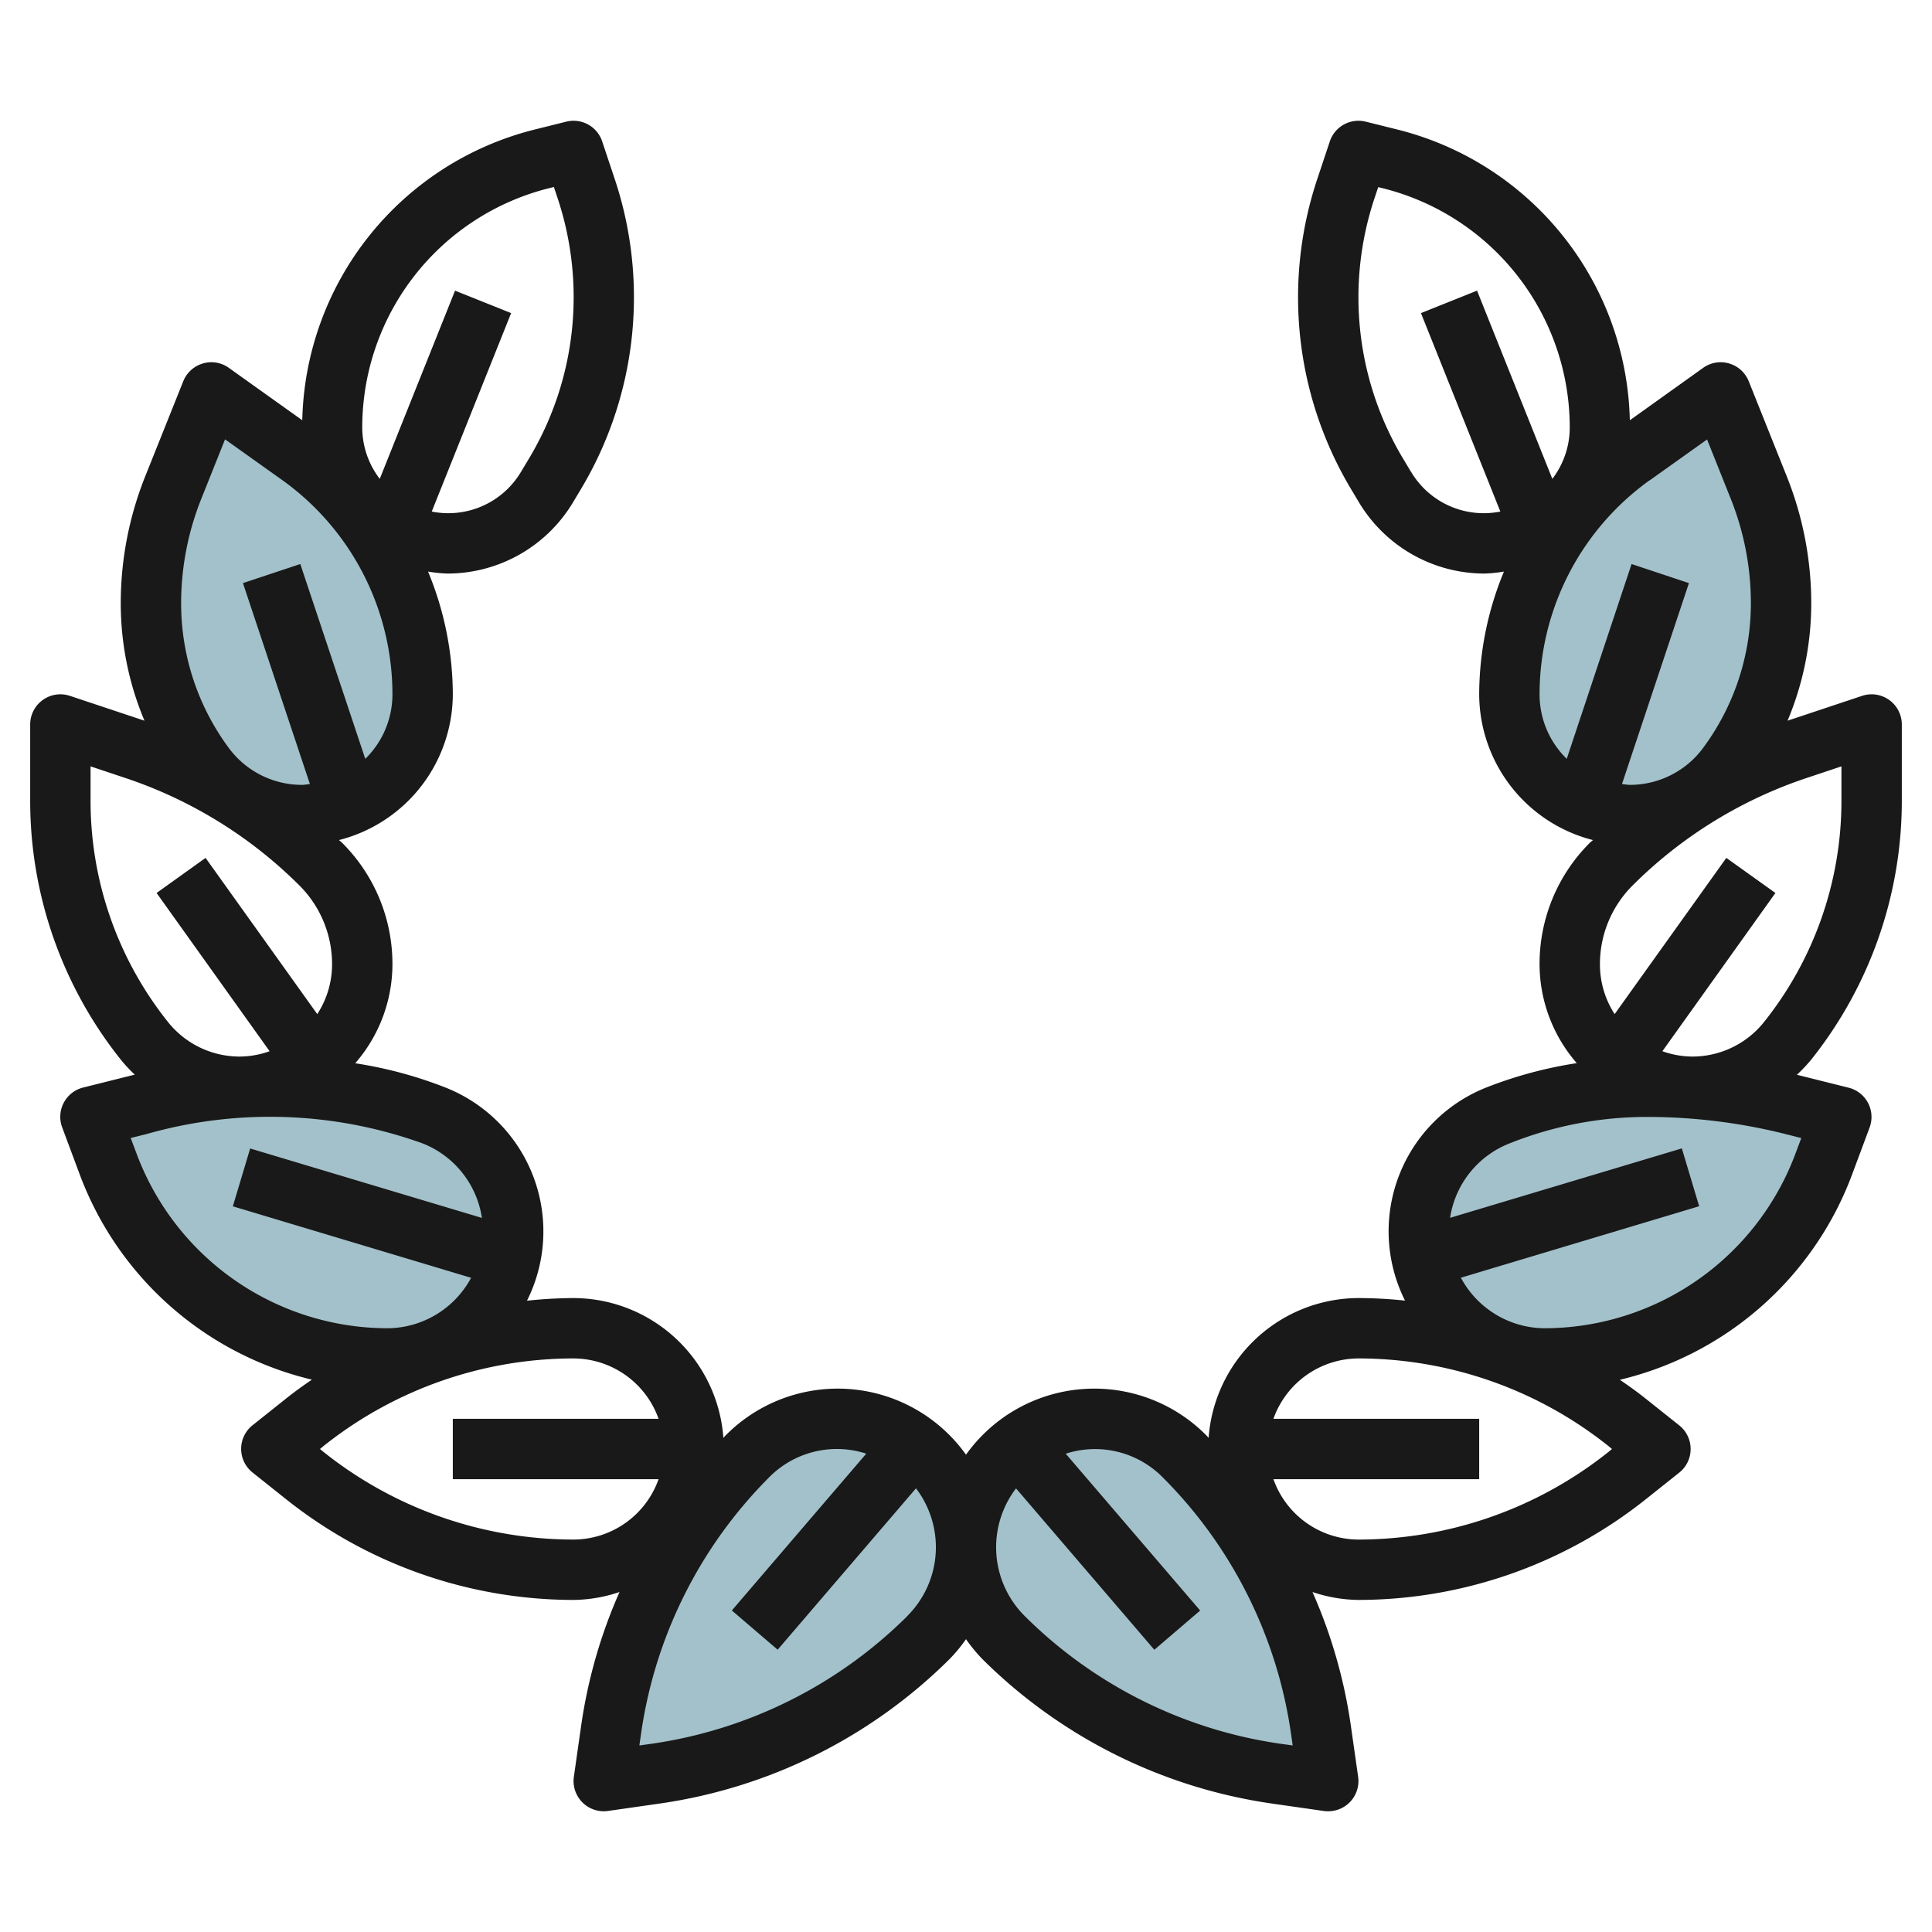<?xml version="1.0" encoding="UTF-8"?>
<svg xmlns="http://www.w3.org/2000/svg" id="Layer_3" data-name="Layer 3" viewBox="0 0 64 64" width="512" height="512"><path d="M12.826,45h0A4.174,4.174,0,0,0,17,40.826h0a4.174,4.174,0,0,0-2.624-3.876h0A13.308,13.308,0,0,0,9.441,36h0a19.84,19.84,0,0,0-4.809.592L3,37l.6,1.609A9.851,9.851,0,0,0,12.826,45Z" style="fill:#a3c1ca"/><path d="M20,59l1.74-.249a15.935,15.935,0,0,0,9.017-4.508h0a4.243,4.243,0,0,0,1.243-3h0A4.242,4.242,0,0,0,27.757,47h0a4.243,4.243,0,0,0-3,1.243h0a15.935,15.935,0,0,0-4.508,9.017Z" style="fill:#a3c1ca"/><path d="M6.8,25.4h0A4,4,0,0,0,10,27h0a4,4,0,0,0,4-4h0a9.714,9.714,0,0,0-4.069-7.906L7,13,5.743,16.143A10.381,10.381,0,0,0,5,20H5A9,9,0,0,0,6.8,25.4Z" style="fill:#a3c1ca"/><path d="M51.174,45h0A4.174,4.174,0,0,1,47,40.826h0a4.174,4.174,0,0,1,2.624-3.876h0A13.308,13.308,0,0,1,54.559,36h0a19.84,19.84,0,0,1,4.809.592L61,37l-.6,1.609A9.851,9.851,0,0,1,51.174,45Z" style="fill:#a3c1ca"/><path d="M44,59l-1.74-.249a15.935,15.935,0,0,1-9.017-4.508h0a4.243,4.243,0,0,1-1.243-3h0A4.242,4.242,0,0,1,36.243,47h0a4.243,4.243,0,0,1,3,1.243h0a15.935,15.935,0,0,1,4.508,9.017Z" style="fill:#a3c1ca"/><path d="M57.2,25.4h0A4,4,0,0,1,54,27h0a4,4,0,0,1-4-4h0a9.714,9.714,0,0,1,4.069-7.906L57,13l1.257,3.143A10.381,10.381,0,0,1,59,20h0A9,9,0,0,1,57.2,25.4Z" style="fill:#a3c1ca"/><path d="M62.585,23.189a1,1,0,0,0-.9-.138l-2.47.823A10.034,10.034,0,0,0,60,20a11.333,11.333,0,0,0-.814-4.228l-1.257-3.143a1,1,0,0,0-.648-.588.989.989,0,0,0-.862.145L53.99,13.922a10.164,10.164,0,0,0-7.7-9.631L45.242,4.03a1,1,0,0,0-1.19.654l-.416,1.248a12.376,12.376,0,0,0,1.129,10.286l.261.437A4.855,4.855,0,0,0,49.169,19a4.661,4.661,0,0,0,.651-.066A10.688,10.688,0,0,0,49,23a5,5,0,0,0,3.768,4.828c-.031.031-.067.057-.1.088A5.661,5.661,0,0,0,51,31.948a5.006,5.006,0,0,0,1.233,3.27,13.919,13.919,0,0,0-2.98.8,5.124,5.124,0,0,0-2.71,7.066A14.976,14.976,0,0,0,45,43a4.992,4.992,0,0,0-4.963,4.631c-.03-.031-.056-.065-.087-.095a5.223,5.223,0,0,0-7.95.652,5.222,5.222,0,0,0-7.949-.652c-.031.03-.058.064-.088.095A4.991,4.991,0,0,0,19,43a14.976,14.976,0,0,0-1.543.088,5.124,5.124,0,0,0-2.71-7.066,13.935,13.935,0,0,0-2.98-.8A5.006,5.006,0,0,0,13,31.948a5.661,5.661,0,0,0-1.67-4.032c-.031-.031-.067-.057-.1-.088A5,5,0,0,0,15,23a10.688,10.688,0,0,0-.82-4.066,4.661,4.661,0,0,0,.651.066,4.854,4.854,0,0,0,4.143-2.346l.261-.436A12.378,12.378,0,0,0,20.364,5.931l-.416-1.247a1,1,0,0,0-1.19-.654l-1.045.261a10.163,10.163,0,0,0-7.7,9.63L7.581,12.186a.99.99,0,0,0-.862-.145,1,1,0,0,0-.648.588L4.814,15.771A11.341,11.341,0,0,0,4,20a10.034,10.034,0,0,0,.786,3.874l-2.47-.823A1,1,0,0,0,1,24v2.544A13.747,13.747,0,0,0,4,35.1a5.021,5.021,0,0,0,.465.5c-.026.007-.053.011-.079.018l-1.631.408a1,1,0,0,0-.695,1.321l.6,1.609a10.91,10.91,0,0,0,7.672,6.747c-.295.2-.588.411-.868.636l-1.1.876a1,1,0,0,0,0,1.562l1.1.876A15.307,15.307,0,0,0,19,53a4.926,4.926,0,0,0,1.522-.262,16.889,16.889,0,0,0-1.264,4.381l-.248,1.74A1,1,0,0,0,20,60a.969.969,0,0,0,.142-.01l1.739-.249a17.046,17.046,0,0,0,9.585-4.792A5.161,5.161,0,0,0,32,54.3a5.341,5.341,0,0,0,.535.652,17.045,17.045,0,0,0,9.584,4.791l1.739.249A.978.978,0,0,0,44,60a1,1,0,0,0,.99-1.141l-.248-1.74a16.889,16.889,0,0,0-1.264-4.381A4.926,4.926,0,0,0,45,53a15.307,15.307,0,0,0,9.529-3.343l1.1-.876a1,1,0,0,0,0-1.562l-1.1-.876c-.28-.225-.573-.433-.868-.636a10.91,10.91,0,0,0,7.672-6.747l.6-1.609a1,1,0,0,0-.7-1.321l-1.632-.408c-.025-.007-.052-.011-.078-.017A5.154,5.154,0,0,0,60,35.1a13.752,13.752,0,0,0,3-8.56V24A1,1,0,0,0,62.585,23.189ZM18.2,6.231l.148-.036.123.368a10.392,10.392,0,0,1-.947,8.626l-.262.436a2.8,2.8,0,0,1-2.96,1.321l2.63-6.574-1.858-.744-2.494,6.235A2.8,2.8,0,0,1,12,14.169,8.172,8.172,0,0,1,18.2,6.231ZM6.672,16.514l.783-1.96,1.9,1.353A8.735,8.735,0,0,1,13,23a2.988,2.988,0,0,1-.9,2.138L9.948,18.684l-1.9.632,2.218,6.657c-.09.008-.178.027-.27.027a3.017,3.017,0,0,1-2.4-1.2A8.051,8.051,0,0,1,6,20,9.331,9.331,0,0,1,6.672,16.514ZM3,26.544V25.387l1.165.389A14.786,14.786,0,0,1,9.916,29.33,3.677,3.677,0,0,1,11,31.948a3.026,3.026,0,0,1-.49,1.646l-3.7-5.175L5.187,29.581l3.744,5.242A3,3,0,0,1,7.947,35a3.035,3.035,0,0,1-2.383-1.146A11.737,11.737,0,0,1,3,26.544ZM4.54,38.258l-.21-.56.544-.136a14.915,14.915,0,0,1,9.131.317,3.156,3.156,0,0,1,1.959,2.466l-7.677-2.3-.574,1.916,7.893,2.368A3.165,3.165,0,0,1,12.826,44,8.89,8.89,0,0,1,4.54,38.258ZM10.721,48.1,10.6,48l.12-.1A13.3,13.3,0,0,1,19,45a3,3,0,0,1,2.816,2H15v2h6.816A3,3,0,0,1,19,51,13.3,13.3,0,0,1,10.721,48.1Zm19.33,5.44A15.047,15.047,0,0,1,21.6,57.762l-.42.059.06-.419a15.024,15.024,0,0,1,4.228-8.453,3.151,3.151,0,0,1,3.228-.795l-4.453,5.195,1.518,1.3,4.582-5.346a3.215,3.215,0,0,1-.29,4.231ZM42.4,57.762a15.041,15.041,0,0,1-8.452-4.226,3.214,3.214,0,0,1-.291-4.231l4.582,5.346,1.518-1.3-4.453-5.195a3.151,3.151,0,0,1,3.229.8A15.024,15.024,0,0,1,42.762,57.4l.06.42ZM53.279,48.1A13.3,13.3,0,0,1,45,51a3,3,0,0,1-2.816-2H49V47H42.184A3,3,0,0,1,45,45a13.3,13.3,0,0,1,8.279,2.9l.12.1Zm-6.538-32.47-.262-.437a10.39,10.39,0,0,1-.947-8.625l.123-.369.148.036A8.172,8.172,0,0,1,52,14.169a2.8,2.8,0,0,1-.577,1.694L48.929,9.628l-1.858.744,2.63,6.574a2.8,2.8,0,0,1-2.96-1.32Zm7.908.282,1.9-1.354.783,1.961A9.322,9.322,0,0,1,58,20a8.051,8.051,0,0,1-1.6,4.8A3.017,3.017,0,0,1,54,26c-.092,0-.18-.019-.27-.027l2.218-6.657-1.9-.632L51.9,25.138A2.988,2.988,0,0,1,51,23,8.731,8.731,0,0,1,54.649,15.908ZM59.67,37.7l-.21.56A8.89,8.89,0,0,1,51.174,44a3.165,3.165,0,0,1-2.78-1.674l7.893-2.368-.574-1.916-7.677,2.3A3.156,3.156,0,0,1,50,37.879,12.242,12.242,0,0,1,54.56,37a18.854,18.854,0,0,1,4.566.562ZM61,26.544a11.742,11.742,0,0,1-2.563,7.31A3.039,3.039,0,0,1,56.053,35a3,3,0,0,1-.984-.177l3.744-5.242-1.626-1.162-3.7,5.175A3.026,3.026,0,0,1,53,31.948a3.677,3.677,0,0,1,1.084-2.618,14.786,14.786,0,0,1,5.751-3.554L61,25.387Z" style="fill:#191919"/></svg>
